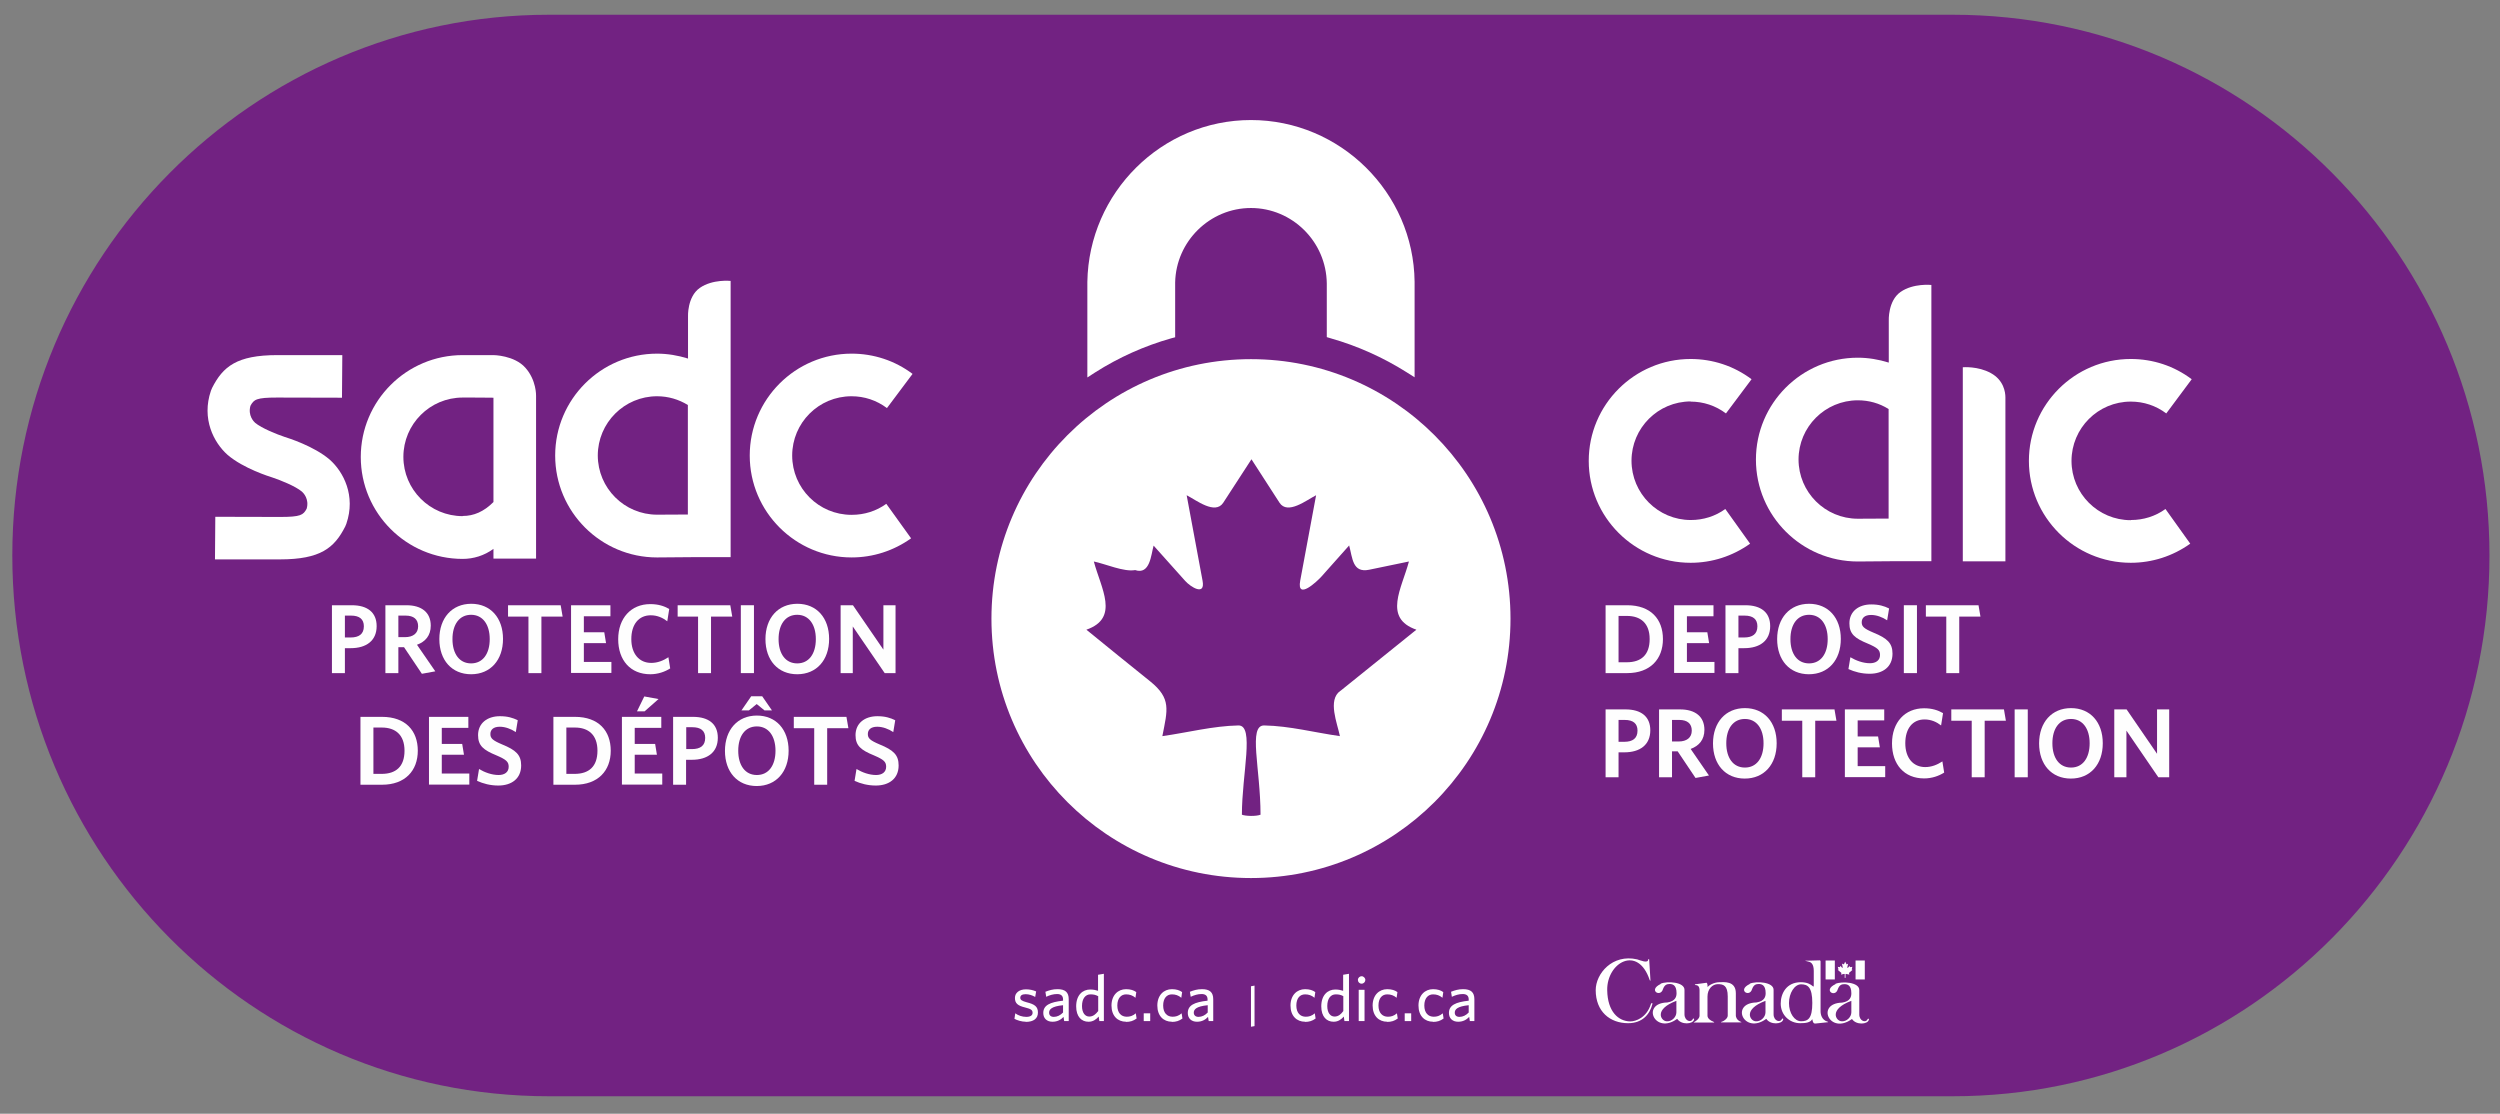 <?xml version="1.0" encoding="UTF-8"?>
<svg id="Layer_1" data-name="Layer 1" xmlns="http://www.w3.org/2000/svg" version="1.1" viewBox="0 0 154.32 68.75">
  <rect x="0" y="0" width="154.32" height="68.75" fill="#808080" stroke="none"/>
  <defs>
    <style>
      .cls-1 {
        fill: #fefefe;
      }

      .cls-1, .cls-2, .cls-3 {
        stroke-width: 0px;
      }

      .cls-2 {
        fill: #fff;
      }

      .cls-3 {
        fill: #722282;
      }
    </style>
  </defs>
  <path class="cls-3" d="M33.89,67.67C15.6,67.67.76,52.73.76,34.29h0C.76,15.86,15.6.91,33.89.91h86.65c18.3,0,33.13,14.94,33.13,33.38h0c0,18.43-14.83,33.38-33.13,33.38H33.89Z"/>
  <g>
    <path class="cls-2" d="M104.35,24.79c.8,0,1.55.25,2.19.73l1.58-2.11c-1.09-.82-2.4-1.25-3.76-1.25-3.47,0-6.29,2.82-6.29,6.29s2.82,6.29,6.29,6.29c1.32,0,2.59-.41,3.67-1.18l-1.53-2.14c-.62.45-1.36.68-2.13.68-2.02,0-3.66-1.64-3.66-3.66s1.64-3.66,3.66-3.66Z"/>
    <path class="cls-2" d="M131.53,32.11c-2.02,0-3.66-1.64-3.66-3.66s1.64-3.66,3.66-3.66c.8,0,1.55.25,2.19.73l1.57-2.11c-1.09-.82-2.39-1.25-3.76-1.25-3.47,0-6.29,2.82-6.29,6.29s2.82,6.29,6.29,6.29c1.32,0,2.59-.41,3.67-1.18l-1.53-2.14c-.62.45-1.36.68-2.13.68Z"/>
    <path class="cls-2" d="M121.16,34.65h2.63v-10.12c0-.33-.11-1.07-.9-1.5-.79-.44-1.73-.36-1.73-.36v11.99Z"/>
    <path class="cls-2" d="M116.58,22.38c-.61-.19-1.25-.3-1.9-.3-3.47,0-6.29,2.82-6.29,6.29s2.82,6.29,6.29,6.29c.74,0,1.81-.01,2.43-.02h2.11v-17.05s-1.11-.12-1.9.43c-.79.55-.73,1.78-.73,1.78v2.58ZM111.02,28.37c0-2.02,1.64-3.66,3.66-3.66.68,0,1.33.18,1.9.54v6.76c-.6,0-1.35.01-1.9.01-2.02,0-3.66-1.64-3.66-3.66Z"/>
  </g>
  <path class="cls-2" d="M20.35,28.37c-.98-.84-2.59-1.34-2.78-1.4h0c-.48-.16-1.41-.53-1.82-.87-.08-.07-.46-.45-.29-1.05.21-.39.36-.51,1.65-.51,2.17,0,4,.01,4,.01l.02-2.63s-1.83,0-4.01,0c-2.51,0-3.36.71-4.03,2.03l-.07.17c-.59,1.72.17,3.2,1.03,3.96.98.84,2.59,1.34,2.78,1.4h0c.48.16,1.41.53,1.81.87.08.07.46.45.29,1.05-.21.39-.36.51-1.64.51-2.17,0-4-.01-4-.01l-.02,2.63s1.83,0,4.01,0c2.51,0,3.36-.71,4.03-2.03l.07-.17c.59-1.72-.17-3.2-1.03-3.96Z"/>
  <path class="cls-2" d="M42.46,22.13c-.61-.19-1.25-.3-1.9-.3-3.47,0-6.29,2.82-6.29,6.29s2.82,6.29,6.29,6.29c.74,0,1.81-.01,2.43-.02h2.11v-17.05s-1.11-.12-1.9.43c-.79.55-.73,1.78-.73,1.78v2.58ZM36.9,28.12c0-2.02,1.64-3.66,3.66-3.66.68,0,1.33.19,1.9.54v6.76c-.6,0-1.35.01-1.9.01-2.02,0-3.66-1.64-3.66-3.66Z"/>
  <path class="cls-2" d="M28.56,21.92c-3.47,0-6.29,2.82-6.29,6.29s2.82,6.29,6.29,6.29c.66,0,1.33-.2,1.9-.62v.6h2.63v-10.05s.03-.96-.66-1.73c-.68-.77-1.97-.78-1.97-.78h-1.9ZM28.56,31.86c-2.02,0-3.66-1.64-3.66-3.66s1.64-3.66,3.66-3.66c.56,0,1.31,0,1.9.01v6.44c-.6.6-1.22.86-1.9.86Z"/>
  <path class="cls-2" d="M52.56,31.78c-2.02,0-3.66-1.64-3.66-3.66s1.64-3.66,3.66-3.66c.8,0,1.55.25,2.19.73l1.58-2.11c-1.09-.82-2.4-1.25-3.76-1.25-3.47,0-6.29,2.82-6.29,6.29s2.82,6.29,6.29,6.29c1.32,0,2.59-.41,3.67-1.18l-1.53-2.13c-.62.45-1.36.68-2.13.68Z"/>
  <g>
    <path class="cls-1" d="M21.65,40.01h-.36v1.54h-.8v-4.19h1.23c.96,0,1.53.44,1.53,1.29,0,.9-.64,1.36-1.6,1.36ZM21.67,38h-.38v1.35h.35c.52,0,.82-.21.82-.69,0-.44-.27-.66-.79-.66Z"/>
    <path class="cls-1" d="M26.04,41.59l-1.1-1.64h-.35v1.6h-.8v-4.19h1.3c.93,0,1.5.44,1.5,1.26,0,.61-.33.99-.85,1.18l1.13,1.64-.82.15ZM25.03,38h-.44v1.33h.41c.5,0,.81-.24.81-.67s-.27-.66-.77-.66Z"/>
    <path class="cls-1" d="M29.08,41.62c-1.19,0-1.96-.87-1.96-2.17s.78-2.18,1.97-2.18,1.96.87,1.96,2.17-.77,2.18-1.97,2.18ZM29.08,37.95c-.72,0-1.15.59-1.15,1.5s.43,1.5,1.15,1.5,1.15-.59,1.15-1.5-.44-1.5-1.15-1.5Z"/>
    <path class="cls-1" d="M33.42,38.06v3.49h-.8v-3.49h-1.26v-.7h3.25l.12.7h-1.3Z"/>
    <path class="cls-1" d="M35.25,41.55v-4.19h2.43v.68h-1.64v.99h1.26l.11.67h-1.37v1.16h1.7v.68h-2.49Z"/>
    <path class="cls-1" d="M40.14,41.62c-1.22,0-1.98-.86-1.98-2.16s.79-2.17,1.98-2.17c.49,0,.86.12,1.17.3l-.12.76c-.27-.21-.61-.37-1.02-.37-.74,0-1.2.56-1.2,1.47s.49,1.47,1.23,1.47c.39,0,.74-.14,1.06-.35l.11.69c-.33.21-.76.36-1.23.36Z"/>
    <path class="cls-1" d="M43.89,38.06v3.49h-.8v-3.49h-1.26v-.7h3.25l.12.7h-1.3Z"/>
    <path class="cls-1" d="M45.73,41.55v-4.19h.81v4.19h-.81Z"/>
    <path class="cls-1" d="M49.21,41.62c-1.19,0-1.96-.87-1.96-2.17s.78-2.18,1.97-2.18,1.96.87,1.96,2.17-.77,2.18-1.97,2.18ZM49.21,37.95c-.72,0-1.15.59-1.15,1.5s.43,1.5,1.15,1.5,1.15-.59,1.15-1.5-.44-1.5-1.15-1.5Z"/>
    <path class="cls-1" d="M54.61,41.55l-1.97-2.88v2.88h-.75v-4.19h.76l1.88,2.74v-2.74h.75v4.19h-.67Z"/>
    <path class="cls-1" d="M23.58,48.44h-1.33v-4.19h1.33c1.46,0,2.21.86,2.21,2.09s-.78,2.1-2.21,2.1ZM23.57,44.91h-.52v2.86h.51c.88,0,1.41-.45,1.41-1.43s-.56-1.43-1.4-1.43Z"/>
    <path class="cls-1" d="M26.48,48.44v-4.19h2.43v.68h-1.64v.99h1.26l.11.67h-1.37v1.16h1.7v.68h-2.49Z"/>
    <path class="cls-1" d="M30.77,48.49c-.51,0-.95-.12-1.32-.29l.12-.73c.35.21.79.37,1.21.37.37,0,.62-.18.62-.51,0-.31-.15-.44-.75-.7-.81-.33-1.14-.6-1.14-1.25,0-.74.57-1.17,1.35-1.17.47,0,.8.1,1.1.25l-.12.73c-.3-.2-.66-.33-.99-.33-.4,0-.58.19-.58.45s.13.39.72.64c.86.35,1.18.65,1.18,1.3,0,.82-.6,1.24-1.41,1.24Z"/>
    <path class="cls-1" d="M35.49,48.44h-1.33v-4.19h1.33c1.46,0,2.21.86,2.21,2.09s-.78,2.1-2.21,2.1ZM35.48,44.91h-.52v2.86h.51c.88,0,1.41-.45,1.41-1.43s-.56-1.43-1.39-1.43Z"/>
    <path class="cls-1" d="M38.39,48.44v-4.19h2.43v.68h-1.64v.99h1.26l.11.67h-1.37v1.16h1.7v.68h-2.49ZM39.8,43.91h-.48l.45-.92.88.16-.85.75Z"/>
    <path class="cls-1" d="M42.71,46.9h-.36v1.54h-.8v-4.19h1.23c.96,0,1.53.44,1.53,1.29,0,.9-.64,1.36-1.6,1.36ZM42.74,44.89h-.38v1.35h.35c.52,0,.82-.21.82-.69,0-.44-.27-.66-.79-.66Z"/>
    <path class="cls-1" d="M46.71,48.52c-1.19,0-1.96-.87-1.96-2.17s.78-2.18,1.97-2.18,1.96.87,1.96,2.17-.77,2.18-1.97,2.18ZM46.72,44.84c-.72,0-1.15.59-1.15,1.5s.43,1.5,1.15,1.5,1.15-.59,1.15-1.5-.44-1.5-1.15-1.5ZM47.19,43.85l-.48-.39-.48.39h-.46l.6-.87h.68l.6.87h-.46Z"/>
    <path class="cls-1" d="M51.06,44.95v3.49h-.8v-3.49h-1.26v-.7h3.25l.12.7h-1.3Z"/>
    <path class="cls-1" d="M54.07,48.49c-.51,0-.95-.12-1.32-.29l.12-.73c.35.21.79.37,1.21.37.37,0,.62-.18.62-.51,0-.31-.15-.44-.75-.7-.81-.33-1.14-.6-1.14-1.25,0-.74.57-1.17,1.35-1.17.47,0,.8.1,1.1.25l-.12.73c-.3-.2-.66-.33-.99-.33-.4,0-.58.19-.58.45s.13.39.72.64c.86.35,1.18.65,1.18,1.3,0,.82-.6,1.24-1.41,1.24Z"/>
  </g>
  <g>
    <path class="cls-1" d="M100.44,41.55h-1.33v-4.19h1.33c1.46,0,2.21.86,2.21,2.09s-.78,2.1-2.21,2.1ZM100.43,38.02h-.52v2.86h.51c.88,0,1.41-.45,1.41-1.43s-.56-1.43-1.4-1.43Z"/>
    <path class="cls-1" d="M103.34,41.55v-4.19h2.43v.68h-1.64v.99h1.26l.11.67h-1.37v1.16h1.7v.68h-2.49Z"/>
    <path class="cls-1" d="M107.67,40.01h-.36v1.54h-.8v-4.19h1.23c.96,0,1.53.44,1.53,1.29,0,.9-.64,1.36-1.6,1.36ZM107.69,38h-.38v1.35h.35c.52,0,.82-.21.82-.69,0-.44-.27-.66-.79-.66Z"/>
    <path class="cls-1" d="M111.66,41.62c-1.19,0-1.96-.87-1.96-2.17s.78-2.18,1.97-2.18,1.96.87,1.96,2.17-.77,2.18-1.97,2.18ZM111.67,37.95c-.72,0-1.15.59-1.15,1.5s.43,1.5,1.15,1.5,1.15-.59,1.15-1.5-.44-1.5-1.15-1.5Z"/>
    <path class="cls-1" d="M115.42,41.59c-.51,0-.95-.12-1.32-.29l.12-.73c.35.21.79.37,1.21.37.37,0,.62-.18.62-.51,0-.31-.15-.44-.75-.7-.81-.33-1.14-.6-1.14-1.25,0-.74.57-1.17,1.35-1.17.47,0,.8.1,1.1.25l-.12.73c-.3-.2-.66-.33-.99-.33-.4,0-.58.19-.58.45s.13.39.72.64c.86.35,1.18.65,1.18,1.3,0,.82-.6,1.24-1.41,1.24Z"/>
    <path class="cls-1" d="M117.52,41.55v-4.19h.81v4.19h-.81Z"/>
    <path class="cls-1" d="M120.94,38.06v3.49h-.8v-3.49h-1.26v-.7h3.25l.12.7h-1.3Z"/>
    <path class="cls-1" d="M100.27,46.44h-.36v1.54h-.8v-4.19h1.23c.96,0,1.53.44,1.53,1.29,0,.9-.64,1.36-1.6,1.36ZM100.29,44.44h-.38v1.35h.35c.52,0,.82-.21.82-.69,0-.44-.27-.66-.79-.66Z"/>
    <path class="cls-1" d="M104.66,48.02l-1.1-1.64h-.35v1.6h-.8v-4.19h1.3c.93,0,1.5.44,1.5,1.26,0,.61-.33.99-.85,1.18l1.13,1.64-.82.15ZM103.65,44.44h-.44v1.33h.41c.5,0,.81-.24.81-.67s-.27-.66-.77-.66Z"/>
    <path class="cls-1" d="M107.7,48.06c-1.19,0-1.96-.87-1.96-2.17s.78-2.18,1.97-2.18,1.96.87,1.96,2.17-.77,2.18-1.97,2.18ZM107.71,44.38c-.72,0-1.15.59-1.15,1.5s.43,1.5,1.15,1.5,1.15-.59,1.15-1.5-.44-1.5-1.15-1.5Z"/>
    <path class="cls-1" d="M112.05,44.49v3.49h-.8v-3.49h-1.26v-.7h3.25l.12.7h-1.3Z"/>
    <path class="cls-1" d="M113.88,47.98v-4.19h2.43v.68h-1.64v.99h1.26l.11.67h-1.37v1.16h1.7v.68h-2.49Z"/>
    <path class="cls-1" d="M118.77,48.05c-1.22,0-1.98-.86-1.98-2.16s.79-2.17,1.98-2.17c.49,0,.86.12,1.17.3l-.12.76c-.27-.21-.61-.37-1.02-.37-.74,0-1.19.56-1.19,1.47s.49,1.47,1.23,1.47c.39,0,.74-.14,1.06-.35l.11.69c-.33.21-.76.36-1.23.36Z"/>
    <path class="cls-1" d="M122.51,44.49v3.49h-.8v-3.49h-1.26v-.7h3.25l.12.7h-1.3Z"/>
    <path class="cls-1" d="M124.36,47.98v-4.19h.81v4.19h-.81Z"/>
    <path class="cls-1" d="M127.83,48.06c-1.19,0-1.96-.87-1.96-2.17s.78-2.18,1.97-2.18,1.96.87,1.96,2.17-.77,2.18-1.97,2.18ZM127.84,44.38c-.72,0-1.15.59-1.15,1.5s.43,1.5,1.15,1.5,1.15-.59,1.15-1.5-.44-1.5-1.15-1.5Z"/>
    <path class="cls-1" d="M133.23,47.98l-1.97-2.88v2.88h-.75v-4.19h.76l1.88,2.74v-2.74h.75v4.19h-.67Z"/>
  </g>
  <g>
    <path class="cls-2" d="M87.32,17.39c-.06-5.5-4.59-9.98-10.1-9.98s-10.01,4.48-10.1,9.99v5.9s.48-.31.48-.31c1.46-.93,3.05-1.64,4.71-2.11l.23-.06v-3.38c.05-2.54,2.14-4.6,4.68-4.6s4.65,2.07,4.68,4.66c0,.22,0,1,0,1.91v1.4s.23.07.23.07c1.66.47,3.24,1.18,4.7,2.1l.49.31v-.58c0-3.51,0-4.93,0-5.33Z"/>
    <path class="cls-2" d="M77.22,22.17c-8.85,0-16.02,7.17-16.02,16.02s7.17,16.01,16.02,16.01,16.02-7.17,16.02-16.01-7.17-16.02-16.02-16.02ZM82.73,42.65c-.79.56-.18,2-.02,2.79-1.56-.22-3.1-.63-4.67-.66-1.01-.02-.23,2.66-.23,5.51-.28.11-.92.09-1.15,0,0-2.52.79-5.52-.21-5.51-1.57.03-3.14.44-4.7.66.32-1.63.56-2.32-.75-3.38-1.32-1.06-2.63-2.12-3.94-3.19,2.07-.72.9-2.55.46-4.21.69.14,1.87.66,2.55.53.92.31.98-.94,1.14-1.51.65.73,1.3,1.46,1.95,2.18.32.36,1.26.97,1.07-.02-.33-1.75-.65-3.51-.98-5.27.59.3,1.76,1.23,2.26.46.58-.89,1.16-1.79,1.74-2.68.58.89,1.15,1.79,1.73,2.68.5.77,1.67-.16,2.26-.46-.33,1.76-.65,3.51-.98,5.27-.23,1.25,1.05.04,1.31-.25.57-.64,1.14-1.28,1.71-1.92.21.77.2,1.71,1.23,1.5.82-.17,1.64-.34,2.46-.51-.44,1.66-1.61,3.49.46,4.21-1.56,1.26-3.12,2.52-4.68,3.77Z"/>
  </g>
  <g>
    <path class="cls-2" d="M63.32,63.07c-.25,0-.54-.09-.7-.18l.05-.34c.18.13.42.22.68.22.25,0,.39-.09.39-.25,0-.18-.11-.24-.46-.33-.45-.11-.63-.25-.63-.59,0-.31.26-.53.68-.53.24,0,.45.05.63.13l-.06.34c-.17-.1-.38-.17-.59-.17-.22,0-.33.08-.33.22,0,.13.1.2.4.28.48.12.69.26.69.63s-.26.58-.76.58Z"/>
    <path class="cls-2" d="M65.69,63.03l-.04-.26c-.15.16-.36.3-.68.3-.35,0-.57-.21-.57-.54,0-.48.41-.67,1.22-.76v-.08c0-.24-.15-.33-.37-.33-.23,0-.46.07-.67.17l-.05-.31c.23-.09.45-.16.75-.16.47,0,.69.19.69.62v1.35h-.29ZM65.62,62.05c-.71.07-.86.26-.86.46,0,.16.1.26.29.26.21,0,.41-.1.57-.27v-.45Z"/>
    <path class="cls-2" d="M67.86,63.03l-.04-.28c-.15.17-.34.32-.63.32-.42,0-.76-.3-.76-.95,0-.7.4-1.04.87-1.04.19,0,.36.04.48.08v-.99l.36-.06v2.92h-.29ZM67.78,61.49c-.15-.08-.27-.11-.47-.11-.3,0-.52.25-.52.72,0,.42.19.65.45.65.22,0,.39-.13.55-.34v-.92Z"/>
    <path class="cls-2" d="M69.51,63.07c-.52,0-.9-.36-.9-1s.4-1.01.9-1.01c.28,0,.48.07.63.18l-.05.35c-.18-.15-.36-.21-.58-.21-.31,0-.54.24-.54.69s.24.69.58.69c.19,0,.36-.04.56-.21l.05.32c-.2.15-.4.21-.66.21Z"/>
    <path class="cls-2" d="M70.6,63.03v-.48h.4v.48h-.4Z"/>
    <path class="cls-2" d="M72.34,63.07c-.52,0-.9-.36-.9-1s.4-1.01.9-1.01c.28,0,.48.07.63.18l-.05.35c-.18-.15-.36-.21-.58-.21-.32,0-.54.24-.54.69s.24.69.58.69c.19,0,.36-.04.56-.21l.05.32c-.2.15-.4.21-.66.21Z"/>
    <path class="cls-2" d="M74.61,63.03l-.04-.26c-.15.16-.36.3-.68.3-.35,0-.57-.21-.57-.54,0-.48.41-.67,1.22-.76v-.08c0-.24-.15-.33-.37-.33-.23,0-.46.07-.67.17l-.05-.31c.23-.09.45-.16.75-.16.47,0,.69.19.69.62v1.35h-.29ZM74.55,62.05c-.71.07-.86.26-.86.46,0,.16.11.26.29.26.21,0,.41-.1.57-.27v-.45Z"/>
    <path class="cls-2" d="M77.22,63.38v-2.5l.22-.04v2.5l-.22.04Z"/>
    <path class="cls-2" d="M80.56,63.07c-.52,0-.9-.36-.9-1s.4-1.01.9-1.01c.28,0,.48.07.63.18l-.05.35c-.18-.15-.36-.21-.58-.21-.32,0-.54.24-.54.69s.24.69.58.69c.19,0,.36-.04.56-.21l.05.32c-.2.15-.4.21-.66.21Z"/>
    <path class="cls-2" d="M82.99,63.03l-.04-.28c-.15.17-.34.32-.63.32-.42,0-.76-.3-.76-.95,0-.7.4-1.04.87-1.04.19,0,.36.04.48.08v-.99l.36-.06v2.92h-.29ZM82.92,61.49c-.15-.08-.27-.11-.47-.11-.3,0-.52.25-.52.72,0,.42.19.65.45.65.22,0,.39-.13.54-.34v-.92Z"/>
    <path class="cls-2" d="M84.05,60.72c-.13,0-.23-.1-.23-.23s.11-.23.23-.23.23.11.23.23-.1.23-.23.23ZM83.87,63.03v-1.93h.36v1.93h-.36Z"/>
    <path class="cls-2" d="M85.63,63.07c-.52,0-.9-.36-.9-1s.4-1.01.9-1.01c.28,0,.48.07.63.18l-.05.35c-.18-.15-.36-.21-.58-.21-.32,0-.54.24-.54.69s.24.69.58.69c.19,0,.36-.04.56-.21l.05.32c-.2.15-.4.21-.66.21Z"/>
    <path class="cls-2" d="M86.71,63.03v-.48h.4v.48h-.4Z"/>
    <path class="cls-2" d="M88.46,63.07c-.52,0-.9-.36-.9-1s.4-1.01.9-1.01c.28,0,.48.07.63.18l-.05.35c-.18-.15-.36-.21-.58-.21-.31,0-.54.24-.54.69s.24.69.58.69c.19,0,.36-.04.56-.21l.05.32c-.2.15-.4.21-.66.21Z"/>
    <path class="cls-2" d="M90.73,63.03l-.04-.26c-.15.16-.36.3-.68.3-.35,0-.57-.21-.57-.54,0-.48.41-.67,1.22-.76v-.08c0-.24-.15-.33-.37-.33-.23,0-.46.07-.67.17l-.05-.31c.23-.09.45-.16.75-.16.47,0,.69.19.69.62v1.35h-.29ZM90.66,62.05c-.71.07-.86.26-.86.46,0,.16.1.26.29.26.21,0,.41-.1.57-.27v-.45Z"/>
  </g>
  <g>
    <path class="cls-2" d="M101.88,60.52l-.08-1.3s-.06-.03-.06,0c0,.28-.5.05-.68,0-1.53-.35-2.56.88-2.56,1.9h0c0,1.32.88,2.04,2,2.04.9,0,1.35-.57,1.5-1.19.02-.08-.07-.06-.09,0-.27.86-.94,1.08-1.28,1.08-.72-.01-1.4-.59-1.42-1.93-.03-1.7,1.89-2.81,2.62-.63.02.05.05.06.06.02Z"/>
    <path class="cls-2" d="M102.51,60.72c.4-.17,1.47-.11,1.47.38v1.51c0,.41.41.55.52.28.04-.04.1-.01.07.05-.07.29-.79.34-1.04-.05-1.38,1.01-2.26-.97-.61-1.01.52-.08.57-.38.57-.58,0-.52-.27-.56-.43-.56-.17,0-.31.05-.41.32-.15.53-.94.06-.14-.32ZM102.86,63.04c.33.04.62-.26.62-.55v-.71c-1.4.52-.96,1.23-.62,1.26Z"/>
    <path class="cls-2" d="M105.3,60.67l-.67.09s-.04.03.04.05c.15,0,.24.1.24.32v1.57c0,.19-.26.35-.32.38-.12.05.06.04.06.04h1.1s.15.01,0-.06c-.17-.06-.35-.2-.35-.36v-1.18c0-.49.32-.77.64-.77.33,0,.61.07.61.76v1.18c0,.17-.22.33-.34.37-.08.02-.11.05-.04.05h1.17c.06,0,.09-.02.03-.03-.28-.11-.32-.32-.32-.39v-1.38c0-.79-.76-.68-1.02-.68-.33,0-.69.21-.72.31-.01-.26-.04-.28-.11-.28Z"/>
    <path class="cls-2" d="M111.86,62.92c-.11.2-.4.24-.74.24-.66,0-1.2-.51-1.2-1.21,0-.62.35-1.32,1.24-1.32.8,0,.8.54.8.09v-.79c0-.41-.16-.53-.29-.56-.18-.06-.42-.07-.04-.07l.7-.02s.05.01.05.07v3.07c0,.21.08.54.42.64.03,0,.07.03.03.04l-.76.08c-.11.01-.16-.04-.2-.26M111.18,63.04c.42,0,.69-.16.69-1.13s-.28-1.15-.69-1.15-.75.54-.75,1.16.34,1.12.75,1.12Z"/>
    <path class="cls-2" d="M108.01,60.72c.4-.17,1.47-.11,1.47.38v1.51c0,.41.41.55.52.28.04-.04.1-.01.07.05-.07.29-.79.34-1.04-.05-1.38,1.01-2.26-.97-.61-1.01.52-.08.57-.38.57-.58,0-.52-.27-.56-.43-.56-.17,0-.31.05-.41.32-.15.53-.94.06-.14-.32ZM108.36,63.04c.33.04.62-.26.62-.55v-.71c-1.4.52-.96,1.23-.62,1.26Z"/>
    <path class="cls-2" d="M113.3,60.73c.4-.17,1.47-.11,1.47.38v1.51c0,.41.41.55.52.28.04-.04.1-.01.07.05-.07.29-.79.34-1.04-.05-1.38,1.01-2.26-.97-.61-1.01.52-.08.57-.38.57-.58,0-.52-.27-.56-.43-.56-.17,0-.31.05-.41.32-.15.53-.94.06-.14-.32ZM113.66,63.04c.33.04.62-.26.62-.55v-.71c-1.4.52-.96,1.23-.62,1.26Z"/>
    <g>
      <rect class="cls-2" x="112.69" y="59.29" width=".57" height="1.17"/>
      <rect class="cls-2" x="114.54" y="59.29" width=".57" height="1.17"/>
      <path class="cls-2" d="M113.82,59.53l.08-.17.08.16s.02.02.03,0l.07-.03-.05.22s.02.06.04.03l.1-.11.03.06s.02.02.04.01l.1-.02-.03.13h0s-.01.03,0,.04l.04.02-.21.18s-.01.03,0,.05l.02.06-.2-.04s-.04,0-.04.01v.23s-.05,0-.05,0v-.23s0-.02-.05-.01l-.18.04.02-.06s.01-.04,0-.05l-.22-.18.04-.02s.01-.02,0-.04l-.04-.13.1.02s.04,0,.04-.02l.03-.06.1.12s.04,0,.04-.02l-.05-.24.08.04s.03,0,.03,0"/>
    </g>
  </g>
</svg>